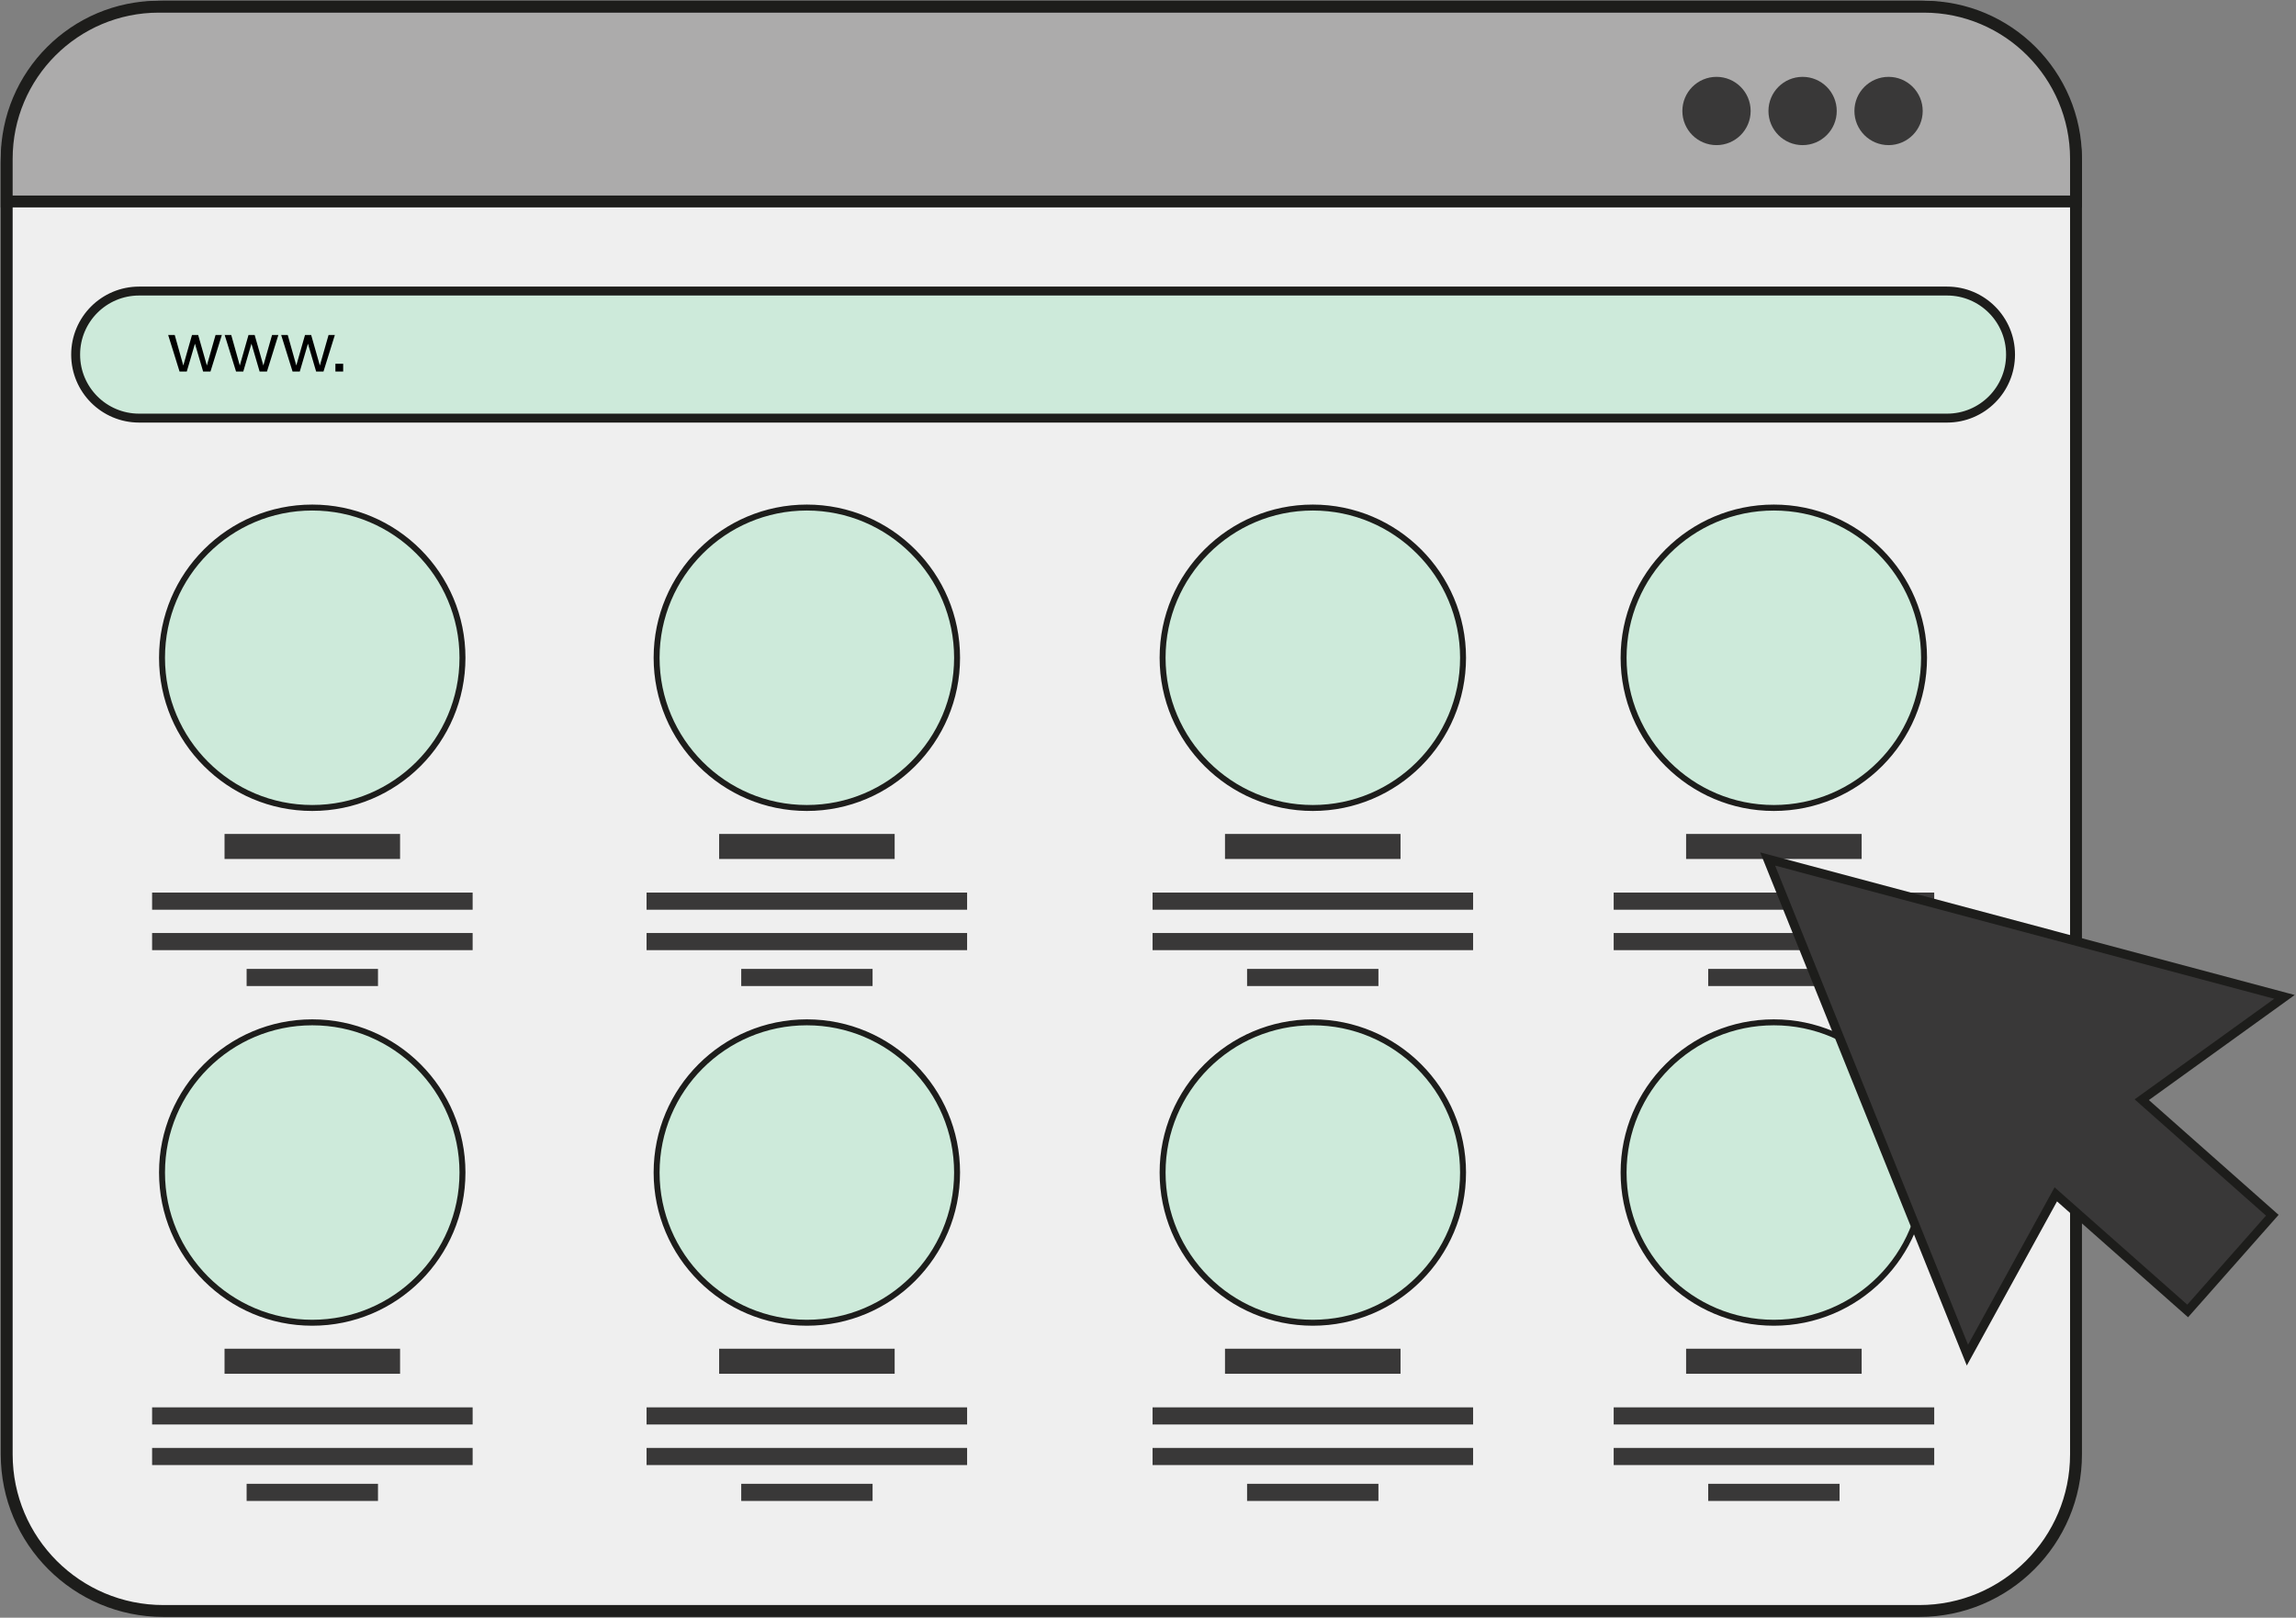 <svg width="193" height="136" viewBox="0 0 193 136" fill="none" xmlns="http://www.w3.org/2000/svg">
<rect x="0" y="0" width="193" height="136" fill="#808080" stroke="none"/>
<g clip-path="url(#clip0_514_1945)">
<path d="M161.34 0.563H13.731C6.459 0.563 0.563 6.459 0.563 13.732V122.268C0.563 129.541 6.459 135.437 13.731 135.437H161.34C168.613 135.437 174.508 129.541 174.508 122.268V13.732C174.508 6.459 168.613 0.563 161.34 0.563Z" fill="#EFEFEF" stroke="#1D1D1B" stroke-miterlimit="10"/>
<path d="M13.349 0.563H161.723C168.78 0.563 174.508 6.292 174.508 13.349V16.939H0.563V13.349C0.563 6.292 6.292 0.563 13.349 0.563Z" fill="#ACABAB" stroke="#1D1D1B" stroke-miterlimit="10"/>
<path d="M163.669 24.469H11.694C8.747 24.469 6.359 26.858 6.359 29.805V29.816C6.359 32.762 8.747 35.151 11.694 35.151H163.669C166.616 35.151 169.004 32.762 169.004 29.816V29.805C169.004 26.858 166.616 24.469 163.669 24.469Z" fill="#CDEADA" stroke="#1D1D1B" stroke-width="0.75" stroke-miterlimit="10"/>
<path d="M144.288 12.201C145.874 12.201 147.158 10.916 147.158 9.331C147.158 7.746 145.874 6.461 144.288 6.461C142.703 6.461 141.418 7.746 141.418 9.331C141.418 10.916 142.703 12.201 144.288 12.201Z" fill="#393838"/>
<path d="M151.525 12.201C153.11 12.201 154.395 10.916 154.395 9.331C154.395 7.746 153.11 6.461 151.525 6.461C149.94 6.461 148.655 7.746 148.655 9.331C148.655 10.916 149.94 12.201 151.525 12.201Z" fill="#393838"/>
<path d="M158.751 12.201C160.336 12.201 161.621 10.916 161.621 9.331C161.621 7.746 160.336 6.461 158.751 6.461C157.166 6.461 155.881 7.746 155.881 9.331C155.881 10.916 157.166 12.201 158.751 12.201Z" fill="#393838"/>
<path d="M26.247 67.927C33.221 67.927 38.875 62.273 38.875 55.298C38.875 48.324 33.221 42.67 26.247 42.67C19.272 42.67 13.619 48.324 13.619 55.298C13.619 62.273 19.272 67.927 26.247 67.927Z" fill="#CDEADA" stroke="#1D1D1B" stroke-width="0.5" stroke-miterlimit="10"/>
<path d="M33.63 70.111H18.875V72.215H33.63V70.111Z" fill="#393838"/>
<path d="M39.73 75.04H12.786V76.481H39.73V75.04Z" fill="#393838"/>
<path d="M39.73 78.439H12.786V79.88H39.73V78.439Z" fill="#393838"/>
<path d="M31.773 81.456H20.731V82.897H31.773V81.456Z" fill="#393838"/>
<path d="M67.822 67.927C74.797 67.927 80.451 62.273 80.451 55.298C80.451 48.324 74.797 42.67 67.822 42.67C60.848 42.67 55.194 48.324 55.194 55.298C55.194 62.273 60.848 67.927 67.822 67.927Z" fill="#CDEADA" stroke="#1D1D1B" stroke-width="0.5" stroke-miterlimit="10"/>
<path d="M75.205 70.111H60.45V72.215H75.205V70.111Z" fill="#393838"/>
<path d="M81.294 75.04H54.35V76.481H81.294V75.04Z" fill="#393838"/>
<path d="M81.294 78.439H54.35V79.88H81.294V78.439Z" fill="#393838"/>
<path d="M73.348 81.456H62.307V82.897H73.348V81.456Z" fill="#393838"/>
<path d="M110.355 67.927C117.329 67.927 122.983 62.273 122.983 55.298C122.983 48.324 117.329 42.67 110.355 42.67C103.381 42.67 97.727 48.324 97.727 55.298C97.727 62.273 103.381 67.927 110.355 67.927Z" fill="#CDEADA" stroke="#1D1D1B" stroke-width="0.5" stroke-miterlimit="10"/>
<path d="M117.727 70.111H102.972V72.215H117.727V70.111Z" fill="#393838"/>
<path d="M123.827 75.04H96.883V76.481H123.827V75.04Z" fill="#393838"/>
<path d="M123.827 78.439H96.883V79.88H123.827V78.439Z" fill="#393838"/>
<path d="M115.87 81.456H104.829V82.897H115.87V81.456Z" fill="#393838"/>
<path d="M149.106 67.927C156.08 67.927 161.734 62.273 161.734 55.298C161.734 48.324 156.08 42.67 149.106 42.67C142.131 42.67 136.478 48.324 136.478 55.298C136.478 62.273 142.131 67.927 149.106 67.927Z" fill="#CDEADA" stroke="#1D1D1B" stroke-width="0.5" stroke-miterlimit="10"/>
<path d="M156.489 70.111H141.733V72.215H156.489V70.111Z" fill="#393838"/>
<path d="M162.589 75.04H135.645V76.481H162.589V75.04Z" fill="#393838"/>
<path d="M162.589 78.439H135.645V79.88H162.589V78.439Z" fill="#393838"/>
<path d="M154.631 81.456H143.59V82.897H154.631V81.456Z" fill="#393838"/>
<path d="M26.247 111.204C33.221 111.204 38.875 105.55 38.875 98.576C38.875 91.601 33.221 85.947 26.247 85.947C19.272 85.947 13.619 91.601 13.619 98.576C13.619 105.55 19.272 111.204 26.247 111.204Z" fill="#CDEADA" stroke="#1D1D1B" stroke-width="0.5" stroke-miterlimit="10"/>
<path d="M33.63 113.388H18.875V115.493H33.63V113.388Z" fill="#393838"/>
<path d="M39.73 118.318H12.786V119.758H39.73V118.318Z" fill="#393838"/>
<path d="M39.73 121.728H12.786V123.169H39.73V121.728Z" fill="#393838"/>
<path d="M31.773 124.745H20.731V126.185H31.773V124.745Z" fill="#393838"/>
<path d="M67.822 111.204C74.797 111.204 80.451 105.55 80.451 98.576C80.451 91.601 74.797 85.947 67.822 85.947C60.848 85.947 55.194 91.601 55.194 98.576C55.194 105.55 60.848 111.204 67.822 111.204Z" fill="#CDEADA" stroke="#1D1D1B" stroke-width="0.5" stroke-miterlimit="10"/>
<path d="M75.205 113.388H60.45V115.493H75.205V113.388Z" fill="#393838"/>
<path d="M81.294 118.318H54.35V119.758H81.294V118.318Z" fill="#393838"/>
<path d="M81.294 121.728H54.35V123.169H81.294V121.728Z" fill="#393838"/>
<path d="M73.348 124.745H62.307V126.185H73.348V124.745Z" fill="#393838"/>
<path d="M110.355 111.204C117.329 111.204 122.983 105.55 122.983 98.576C122.983 91.601 117.329 85.947 110.355 85.947C103.381 85.947 97.727 91.601 97.727 98.576C97.727 105.55 103.381 111.204 110.355 111.204Z" fill="#CDEADA" stroke="#1D1D1B" stroke-width="0.5" stroke-miterlimit="10"/>
<path d="M117.727 113.388H102.972V115.493H117.727V113.388Z" fill="#393838"/>
<path d="M123.827 118.318H96.883V119.758H123.827V118.318Z" fill="#393838"/>
<path d="M123.827 121.728H96.883V123.169H123.827V121.728Z" fill="#393838"/>
<path d="M115.87 124.745H104.829V126.185H115.87V124.745Z" fill="#393838"/>
<path d="M149.106 111.204C156.08 111.204 161.734 105.55 161.734 98.576C161.734 91.601 156.08 85.947 149.106 85.947C142.131 85.947 136.478 91.601 136.478 98.576C136.478 105.55 142.131 111.204 149.106 111.204Z" fill="#CDEADA" stroke="#1D1D1B" stroke-width="0.5" stroke-miterlimit="10"/>
<path d="M156.489 113.388H141.733V115.493H156.489V113.388Z" fill="#393838"/>
<path d="M162.589 118.318H135.645V119.758H162.589V118.318Z" fill="#393838"/>
<path d="M162.589 121.728H135.645V123.169H162.589V121.728Z" fill="#393838"/>
<path d="M154.631 124.745H143.59V126.185H154.631V124.745Z" fill="#393838"/>
<path d="M192.032 83.808L148.588 72.215L165.38 113.928L172.809 100.41L183.895 110.214L191.008 102.166L180.034 92.453L192.032 83.808Z" fill="#393838" stroke="#1D1D1B" stroke-width="0.75" stroke-miterlimit="10"/>
<path d="M14.159 28.161H14.688L15.408 30.727L16.14 28.161H16.657L17.389 30.727L18.12 28.161H18.649L17.693 31.234H17.074L16.387 28.893L15.701 31.234H15.093L14.136 28.161H14.159Z" fill="black"/>
<path d="M18.908 28.161H19.437L20.158 30.727L20.889 28.161H21.407L22.138 30.727L22.87 28.161H23.399L22.442 31.234H21.823L21.137 28.893L20.45 31.234H19.842L18.886 28.161H18.908Z" fill="black"/>
<path d="M23.658 28.161H24.187L24.907 30.727L25.639 28.161H26.156L26.888 30.727L27.619 28.161H28.148L27.192 31.234H26.573L25.886 28.893L25.2 31.234H24.592L23.635 28.161H23.658Z" fill="black"/>
<path d="M28.194 30.581H28.847V31.234H28.194V30.581Z" fill="black"/>
</g>
<defs>
<clipPath id="clip0_514_1945">
<rect width="193" height="136" fill="white"/>
</clipPath>
</defs>
</svg>
